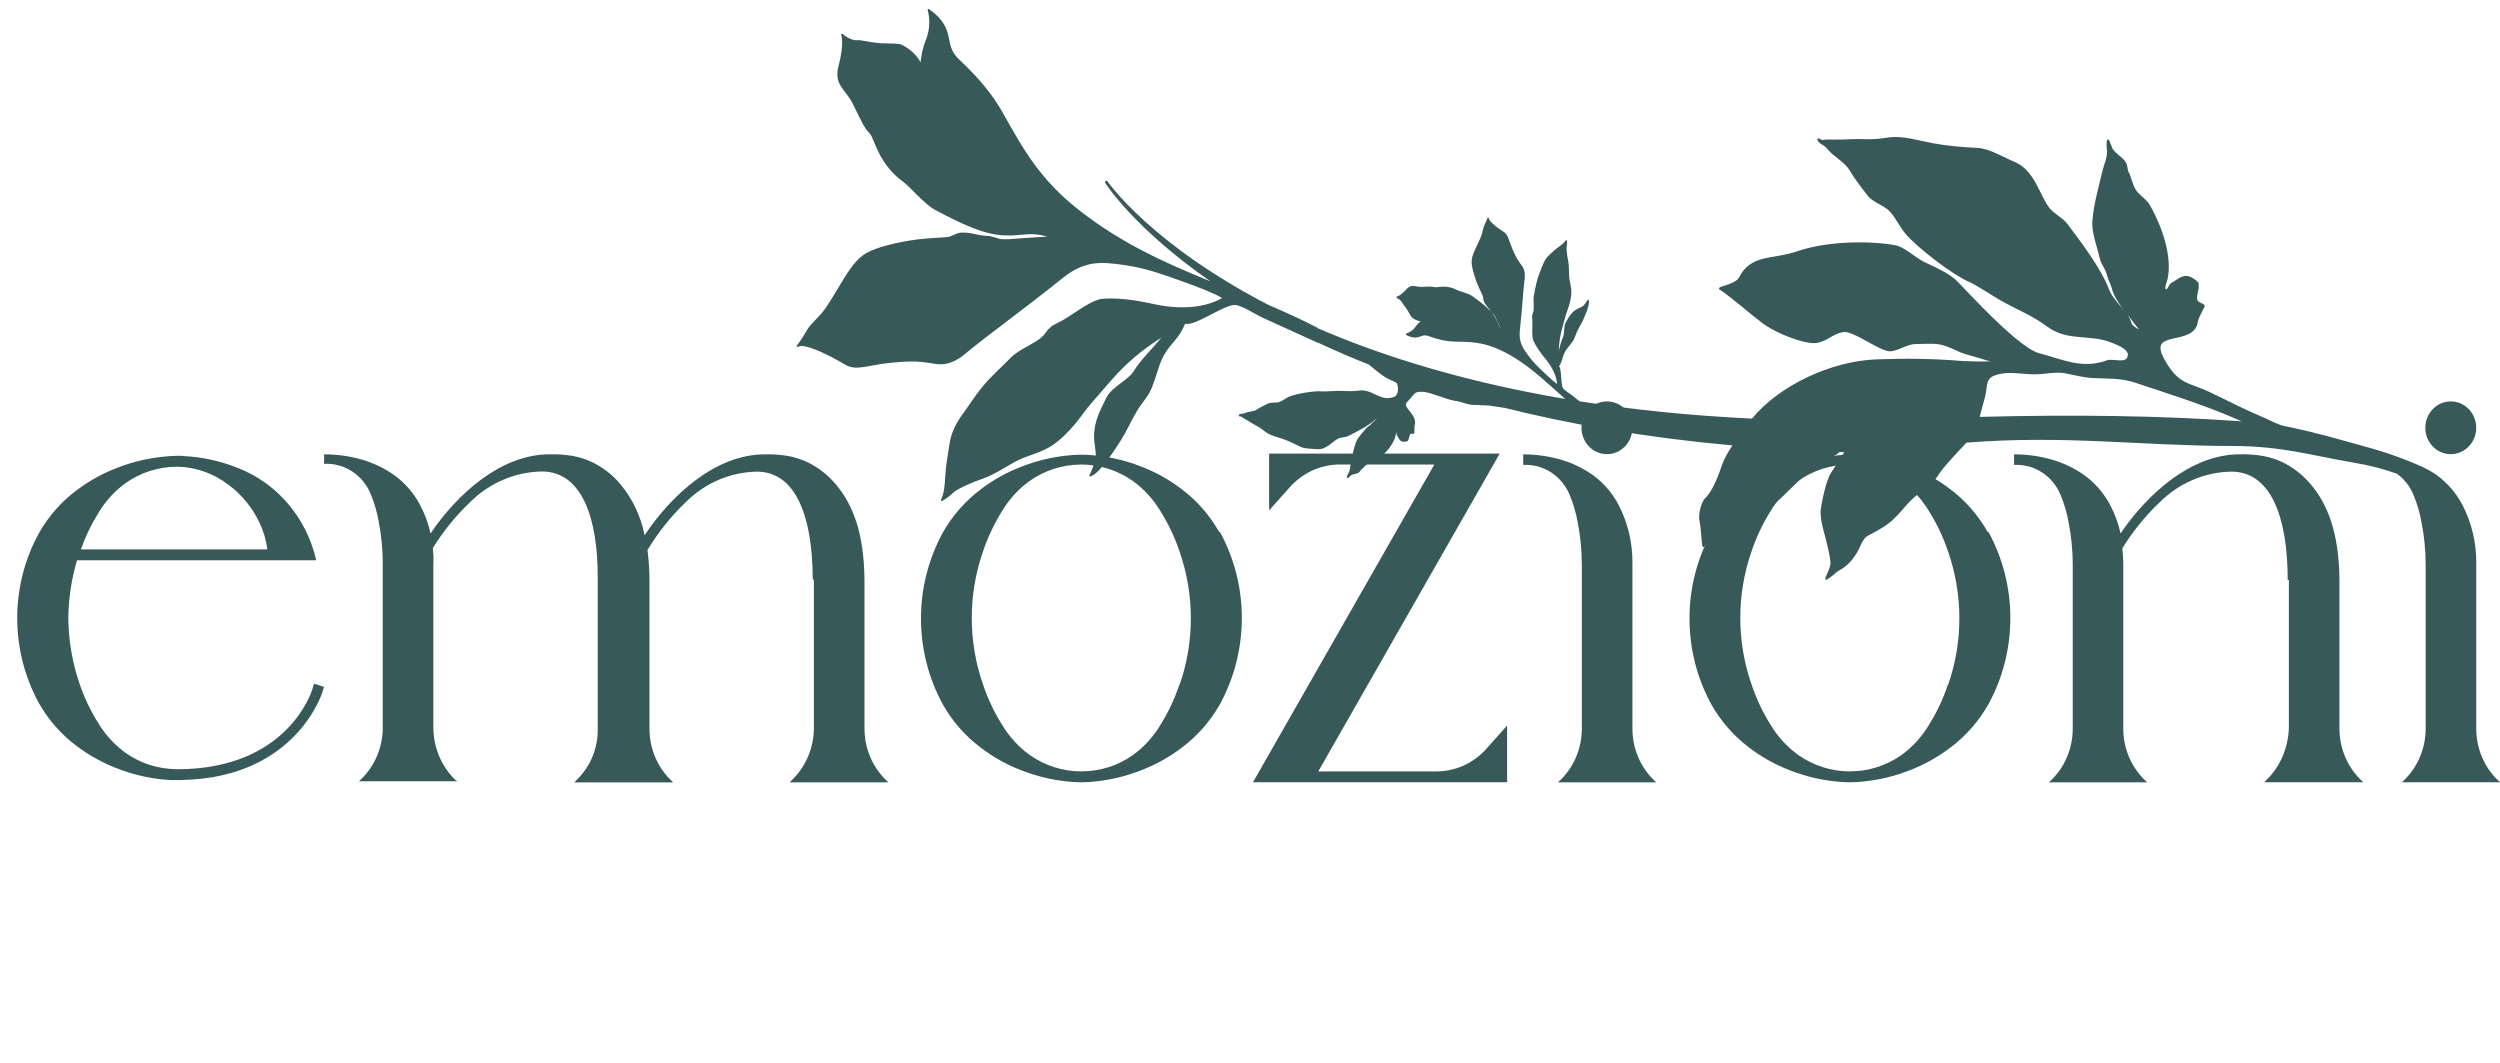 <svg viewBox="0 0 1068 454" xmlns="http://www.w3.org/2000/svg" data-name="Layer 2" id="Layer_2">
  <defs>
    <style>
      .cls-1 {
        fill: none;
      }

      .cls-2 {
        fill-rule: evenodd;
      }

      .cls-2, .cls-3 {
        fill: #37595a;
      }
    </style>
  </defs>
  <g data-name="Layer 1" id="Layer_1-2">
    <g>
      <path d="M134.15,292.09l-.66,2.21c-.42,1.4-10.76,34.11-57.23,34.31h-.69c-1.23,0-2.43-.12-3.65-.22-6.49-.6-12.72-2.89-18.12-6.65-4.71-3.37-8.71-7.7-11.75-12.72-3.4-5.37-6.15-11.15-8.17-17.23-3.02-8.92-4.61-18.3-4.7-27.75.1-8.37,1.35-16.69,3.72-24.69h102.14s-.03-.43-.09-.6c-.32-1.35-.69-2.68-1.1-3.96-5.03-16.01-16.8-28.8-32-34.77-7.67-3.12-15.79-4.88-23.77-5.2v-.1h-2.41c-2.08.05-4.15.17-6.22.42-6.43.67-12.75,2.17-18.81,4.49-6.38,2.36-12.4,5.66-17.88,9.79-6.51,4.84-11.97,11.03-16.05,18.18-12.47,22.59-12.47,50.33,0,72.93,4.07,7.15,9.54,13.34,16.05,18.18,5.48,4.13,11.49,7.43,17.88,9.79,6.07,2.31,12.39,3.82,18.83,4.48,1.33.16,4.2.3,4.2.3v-.04h4.42v-.04c48.32-1.08,59.54-37.16,59.65-37.53l.65-2.22-4.24-1.38h0ZM42.14,218.97c3-4.99,6.94-9.29,11.6-12.65,6.33-4.45,13.79-6.86,21.44-6.92l.4-.02h.21c7.99.17,15.73,2.96,22.12,7.95,5.43,4.1,9.84,9.49,12.84,15.72,1.77,3.66,2.95,7.6,3.49,11.66H34.55c1.94-5.53,4.49-10.8,7.59-15.73h0s0,0,0,0Z" class="cls-3"></path>
      <path d="M347.7,247.58v63.64c-.12,8.39-3.5,16.39-9.45,22.08l-.87.9h42.13l-.87-.83c-5.95-5.69-9.33-13.69-9.33-22.08v-63.64c-.22-20.84-5.39-32.54-12.14-40.61-3.38-4.07-7.56-7.35-12.26-9.62-2.63-1.23-5.39-2.11-8.23-2.63-3.28-.54-6.6-.78-9.91-.7-21.25,0-40.1,17.6-51.4,34.56-1.57-7.98-5.07-15.42-10.17-21.62-3.38-4.07-7.56-7.35-12.26-9.62-2.63-1.23-5.39-2.11-8.23-2.63-3.28-.54-6.6-.78-9.91-.7-20.93,0-39.53,17.07-50.88,33.8-.91-4.23-2.4-8.31-4.43-12.1-2.71-5.15-6.55-9.57-11.21-12.91-3.95-2.75-8.27-4.87-12.84-6.27-5.51-1.68-11.23-2.52-16.97-2.51v4.07c8.77-.49,16.85,4.89,20.09,13.38,1.46,3.62,2.54,7.39,3.22,11.25,1.12,5.77,1.7,11.64,1.73,17.53v70.53c0,8.39-3.37,16.39-9.3,22.08l-.87.83h42.17l-.87-.46c-5.95-5.69-9.33-13.69-9.52-22.08v-70.5c.16-2.2.02-4.39-.22-6.57,4.47-7.23,9.83-13.83,15.93-19.63,8.25-8.23,19.2-12.92,30.66-13.11,17.08,0,23.99,19.81,23.86,45.82v64.02c.19,8.39-3.19,16.39-9.14,22.08l-.87.9h42.24l-.86-.83c-5.91-5.69-9.26-13.69-9.26-22.08v-63.64c-.03-4.25-.32-8.49-.86-12.7,4.53-7.52,10-14.38,16.27-20.38,8.19-8.24,19.07-12.92,30.44-13.12,17,0,23.85,19.88,23.89,45.98v.17h.37s.12,0,.12,0Z" class="cls-3"></path>
      <path d="M520.83,227.27c-4.03-7.14-9.44-13.34-15.89-18.21-5.43-4.16-11.41-7.49-17.77-9.88-6.03-2.34-12.33-3.87-18.73-4.54-2.06-.26-4.13-.38-6.2-.39h-.37c-2.09,0-4.18.13-6.26.39-6.46.68-12.81,2.22-18.9,4.58-6.41,2.41-12.45,5.76-17.93,9.97-6.51,4.92-11.96,11.17-16.03,18.37-12.41,22.75-12.41,50.57,0,73.32,4.07,7.2,9.53,13.46,16.03,18.38,5.48,4.2,11.52,7.56,17.93,9.96,6.09,2.36,12.45,3.91,18.92,4.59,2.04.25,4.1.38,6.15.38h.19c2.06,0,4.12-.13,6.17-.38,6.49-.68,12.87-2.23,18.98-4.6,6.43-2.42,12.48-5.78,17.98-9.99,6.53-4.93,12-11.21,16.08-18.43,12.44-22.81,12.44-50.71,0-73.52h-.35ZM503.87,292.35c-2.02,6.1-4.76,11.93-8.14,17.34-3,5.04-6.97,9.39-11.65,12.8-6.36,4.51-13.88,6.96-21.59,7.02l-.42.03h-.2c-7.83-.02-15.47-2.45-21.95-6.99-4.75-3.43-8.78-7.83-11.84-12.93-3.42-5.45-6.19-11.32-8.22-17.48-6.29-18.21-6.29-38.11,0-56.32,2.03-6.13,4.78-11.99,8.19-17.43,3.02-5.07,7-9.44,11.71-12.86,6.4-4.54,13.95-7,21.7-7.06l.45-.03h-.04c7.86.01,15.53,2.45,22.04,7.01,4.77,3.43,8.8,7.84,11.86,12.95,3.43,5.47,6.2,11.35,8.24,17.51,6.3,18.25,6.3,38.19,0,56.43h-.14Z" class="cls-3"></path>
      <path d="M634.98,319.88c-5.5,6.16-13.22,9.66-21.32,9.66h-50.49l77.5-135.75h-98.5v24.24l8.86-9.93c5.5-6.16,13.22-9.66,21.32-9.66h40.41l-77.5,135.75h108.57v-24.24l-8.86,9.93Z" class="cls-3"></path>
      <path d="M686.49,194.02c6.01,0,10.88-5.05,10.88-11.27s-4.87-11.27-10.88-11.27-10.88,5.05-10.88,11.27,4.87,11.27,10.88,11.27ZM675.76,240.76v70.53c0,8.39-3.37,16.39-9.29,22.08l-.87.83h41.92l-.87-.83c-5.92-5.69-9.28-13.69-9.28-22.08v-70.53c.12-8.71-1.9-17.3-5.85-24.97-2.7-5.15-6.52-9.57-11.15-12.91-3.93-2.75-8.23-4.87-12.77-6.27-5.48-1.68-11.17-2.52-16.89-2.51v4.51c8.76-.49,16.84,4.89,20.08,13.38,1.46,3.62,2.54,7.39,3.22,11.25,1.12,5.77,1.7,11.64,1.73,17.53h.01s0,0,0,0Z" class="cls-3"></path>
      <path d="M849.14,227.27c-4.03-7.14-9.44-13.34-15.89-18.21-5.43-4.16-11.41-7.49-17.77-9.88-6.03-2.34-12.33-3.87-18.73-4.54-2.06-.26-4.13-.38-6.2-.39h-.37c-2.09,0-4.18.13-6.26.39-6.46.68-12.81,2.22-18.9,4.58-6.41,2.41-12.45,5.76-17.93,9.97-6.51,4.92-11.96,11.17-16.03,18.37-12.41,22.75-12.41,50.57,0,73.32,4.07,7.2,9.53,13.46,16.03,18.38,5.48,4.2,11.52,7.56,17.93,9.96,6.09,2.36,12.45,3.91,18.92,4.59,2.04.25,4.1.38,6.15.38h.19c2.06,0,4.12-.13,6.17-.38,6.49-.68,12.87-2.23,18.98-4.6,6.43-2.42,12.48-5.78,17.98-9.99,6.53-4.93,12-11.21,16.08-18.43,12.44-22.81,12.44-50.71,0-73.52h-.35,0ZM832.18,292.35c-2.02,6.1-4.76,11.93-8.14,17.34-3,5.04-6.97,9.39-11.65,12.8-6.36,4.51-13.88,6.96-21.59,7.02l-.42.03h-.2c-7.83-.02-15.47-2.45-21.95-6.99-4.75-3.43-8.78-7.83-11.84-12.93-3.42-5.45-6.18-11.32-8.22-17.48-6.29-18.21-6.29-38.11,0-56.32,2.03-6.13,4.78-11.99,8.19-17.43,3.02-5.07,7-9.44,11.71-12.86,6.4-4.54,13.95-7,21.7-7.06l.45-.03h-.04c7.86.01,15.53,2.45,22.04,7.01,4.77,3.43,8.8,7.84,11.86,12.95,3.43,5.47,6.2,11.35,8.24,17.51,6.3,18.25,6.3,38.19,0,56.43h-.14Z" class="cls-3"></path>
      <path d="M977.8,247.72v63.49c-.34,8.39-3.72,16.39-9.67,22.08l-.87.9h42.36l-.87-.83c-5.95-5.69-9.34-13.69-9.34-22.08v-63.64c-.22-20.84-5.4-32.54-12.15-40.61-3.39-4.07-7.57-7.35-12.27-9.62-2.63-1.23-5.4-2.11-8.24-2.63-3.28-.54-6.6-.78-9.92-.7-20.95,0-39.56,17.07-50.93,33.8-.91-4.23-2.4-8.31-4.43-12.1-2.71-5.15-6.55-9.57-11.21-12.91-3.95-2.75-8.28-4.87-12.85-6.27-5.52-1.68-11.24-2.52-16.99-2.51v4.52c8.77-.49,16.85,4.89,20.09,13.38,1.46,3.62,2.54,7.39,3.22,11.25,1.12,5.77,1.71,11.64,1.74,17.53v70.53c0,8.39-3.37,16.39-9.3,22.08l-.87.83h41.97l-.87-.83c-5.95-5.69-9.33-13.69-9.33-22.08v-70.51c-.03-2.2-.17-4.39-.41-6.57,4.47-7.23,9.82-13.83,15.93-19.63,8.25-8.23,19.2-12.92,30.65-13.11,17.12,0,24.03,19.92,24.06,46.05v.21h.49Z" class="cls-3"></path>
      <path d="M1046.97,171.48c-6.01,0-10.88,5.05-10.88,11.27s4.87,11.27,10.88,11.27,10.88-5.05,10.88-11.27-4.87-11.27-10.88-11.27Z" class="cls-3"></path>
      <path d="M1026.95,333.36l-.87.83h41.92l-.87-.83c-5.91-5.68-9.28-13.69-9.28-22.07v-70.53c.12-8.71-1.9-17.3-5.85-24.97-2.69-5.15-6.51-9.57-11.15-12.91-3.93-2.75-8.35-4.53-12.77-6.27-10.46-4.13-17.45-5.7-28.98-8.97q-11.3-3.19-24.45-5.93c-3.6-1.28-5.08-2.31-8.95-3.93-7.43-3.11-14.12-6.69-21.41-10.14-9.44-4.47-13.43-3.15-19.46-13.76-1.01-1.77-1.57-3.18-1.78-4.32-.19-1.05-.07-1.85.3-2.48.38-.64,1-1.09,1.78-1.45.83-.39,1.83-.67,2.9-.92,2.22-.52,4.74-.94,6.79-1.92,2.15-1.03,3.79-2.66,4.15-5.59.04-.34.26-.91.55-1.59.74-1.67,1.92-3.88,2.22-4.5.05-.11.08-.18.09-.21.04-.12.02-.2.01-.23-.05-.23-.18-.43-.39-.61-.22-.19-.55-.35-.92-.52-.43-.2-.92-.4-1.31-.69-.28-.21-.54-.7-.59-1.05-.15-1,.09-2.03.31-3.07.27-1.26.53-2.54.25-3.78-.05-.21-.22-.46-.48-.71-.47-.44-1.23-.92-1.55-1.15-2.47-1.8-4.42-1.33-6.29-.28-1.17.66-2.29,1.55-3.5,2.22-.18.11-.38.33-.58.63-.23.35-.46.82-.69,1.23-.13.23-.26.44-.39.57-.03.04-.05.07-.08.08-.21.03-.36.02-.45-.08-.07-.06-.1-.16-.12-.27-.03-.16-.03-.34-.02-.54.11-1.21.82-2.86.88-3.13,2.27-9.9-2.39-22.96-7.5-31.94-.65-1.15-1.69-2.14-2.76-3.11-1.03-.92-2.09-1.82-2.85-2.81-.9-1.2-1.45-2.68-1.93-4.12-.5-1.51-.94-3-1.58-4.13-.26-.46-.34-1.09-.43-1.73-.11-.75-.25-1.52-.6-2.13-.7-1.24-1.84-2.2-2.98-3.14-1.07-.89-2.14-1.76-2.78-2.88-.2-.34-.99-2.54-1.39-3.4-.11-.23-.21-.38-.26-.43-.12-.12-.23-.12-.31-.11-.14.02-.27.11-.38.27-.07.12-.14.31-.17.55-.2,1.19.1,4.06.11,4.44.05,1.32-.28,2.68-.7,4.02-.42,1.4-.94,2.77-1.23,4.06-1.78,7.77-3.7,14.01-4.31,21.33-.43,5.08,2.05,11.19,3.18,16.2.29,1.27.9,2.38,1.52,3.5.58,1.05,1.16,2.11,1.45,3.36.44,1.97,1.82,4.27,2.28,6.31.45,1.96,1.94,4.54,3.73,7.15.37.53.76,1.07,1.15,1.61-.37-.46-.76-.93-1.14-1.39-2.02-2.4-4.15-4.85-5.18-7.62-3.12-8.48-12.04-20.25-17.68-27.73-1.04-1.37-2.49-2.46-3.96-3.54-1.41-1.05-2.83-2.1-3.84-3.44-2.01-2.66-3.58-6.63-5.66-10.35-2.12-3.8-4.77-7.34-8.87-9.06-4.63-1.93-11.05-5.82-15.9-6.07-6.26-.32-12.68-.81-19.08-1.97-5.95-1.08-13.08-3.44-19.2-2.47-2.83.44-6.67.87-9.64.71-4.7-.24-8.72.25-13.33.17-1.79-.03-3.65-.08-5.19.17-.11,0-.26-.06-.42-.14-.37-.17-.75-.43-.98-.52-.12-.04-.22-.05-.29-.05-.14.01-.24.08-.31.17-.07.09-.15.25-.09.5.13.57.68,1.12,1.38,1.63.89.63,2.02,1.21,2.46,1.79,1.43,1.9,3.4,3.37,5.31,4.89,1.85,1.47,3.65,3,4.82,5.06,1.85,3.26,4.83,6.96,7.36,10.31,1.18,1.57,3.02,2.64,4.91,3.7,1.8,1,3.64,1.99,4.92,3.46,2.47,2.84,4.13,6.59,6.71,9.56,5.14,5.91,20.13,17.42,26.92,20.26,2.67,1.12,11.16,6.63,13.56,7.98,7.66,4.31,12.66,5.91,19.94,11.21,4.46,3.25,9.03,3.98,13.69,4.39,4.58.41,9.26.51,14.05,2.52.91.38,3.22,1.24,4.87,2.47.53.39.98.82,1.29,1.28.28.42.45.86.41,1.33-.06.65-.23,1.13-.5,1.48-.42.54-1.05.75-1.79.83-1.03.12-2.25-.03-3.42-.13-1.25-.11-2.45-.15-3.37.19-10.4,3.83-18.97-.5-28.9-3.11-2.43-.64-5.81-2.91-9.56-5.96-8.84-7.21-19.67-18.8-24.73-24.13-3.85-4.06-9.75-6.49-14.51-8.75-2.16-1.02-4.85-3.16-7.45-4.86-1.78-1.16-3.53-2.11-5.05-2.38-12.31-2.24-30.26-1.51-41.95,2.56-5.27,1.83-10.17,2.11-14.38,3.16-4.31,1.07-7.91,2.94-10.45,7.95-.52,1.01-1.62,1.75-2.84,2.32-1.95.92-4.2,1.43-5.1,1.81-.19.08-.34.16-.42.24-.18.15-.23.33-.22.48.01.13.08.29.27.42,4.98,3.24,14.16,11.31,18.23,14.3,4.87,3.58,12.17,6.63,17.53,7.92,2.33.56,4.3.78,5.56.58,2.42-.38,4.15-1.37,5.88-2.37,1.66-.96,3.32-1.92,5.65-2.29.88-.14,2.02.13,3.33.62,2.05.77,4.47,2.09,6.88,3.42,2.44,1.34,4.86,2.68,6.87,3.47,1.4.55,2.61.82,3.5.68,1.82-.28,3.53-1.06,5.25-1.77,1.65-.68,3.31-1.3,5.09-1.31,9.44-.05,9.33-1.05,19.17,3.6,1.34.63,9.56,2.77,10.98,3.36.31.13.79.22,1.26.3.23.04.45.08.65.12-.16.01-.33.02-.53.03-2.95.13-10.13-.04-11.14-.13-12.99-1.07-24.64-1.21-37.4-.72-18.92.73-41.15,10.93-52.96,25.29-26.92-1.28-51.43-3.87-73.71-7.4-.98-.79-1.99-1.62-2.97-2.4-1.08-.87-3.09-1.99-3.98-3.06-.23-.28-.38-.75-.49-1.33-.19-.97-.27-2.21-.36-3.44-.08-1.27-.18-2.54-.39-3.49-.12-.53-.28-.98-.49-1.29.73-1.11,1.06-2.03,1.33-2.95.28-.92.51-1.86,1.11-3.02.46-.91,1.23-1.86,1.98-2.79.79-.98,1.56-1.95,1.97-2.84.44-.92.86-2.35,1.28-3.21,1.13-2.34,1.88-3.34,2.73-5.24,1.16-2.61,1.85-4.52,2.17-5.86.23-.97.26-1.66.14-2.13-.03-.15-.15-.26-.29-.28-.15-.02-.29.06-.36.2-.2.37-.98,1.57-1.68,2.27-.38.39-.92.62-1.51.87-.66.28-1.38.58-2.03,1.07-1.58,1.17-2.41,2.4-3.91,5.05-.55.98-.69,2.27-.79,3.54-.1,1.16-.15,2.3-.55,3.14-.66,1.37-1.24,3.75-1.74,5.62.06-1.78.24-4.33.86-7.21.36-1.68.81-3.28,1.32-5.05.44-1.51.84-3.2,1.41-4.7.9-2.39,1.61-4.97,1.76-7.38.18-2.91-.84-5.29-.93-7.93-.08-2.35-.06-4.56-.46-6.41-.24-1.11-.53-3.05-.61-4.46-.03-.57-.03-1.05.03-1.34.25-1.06.18-2.41.18-2.41,0-.17-.11-.31-.26-.35-.14-.04-.3.02-.39.15-.72,1.1-1.49,1.67-2.79,2.6-1.44,1.02-2.91,2.41-4.17,3.53-1.21,1.08-2.26,2.76-2.93,4.66-.49,1.37-1.29,3.04-2.06,5.49-.68,2.16-1.06,4.77-1.52,6.77-.4,1.77-.11,3.47-.12,5.67,0,1.31-.23,1.81-.42,2.34-.22.6-.4,1.23-.23,2.82.15,1.45-.02,3.62.01,5.55.03,1.37.16,2.62.54,3.46,1.53,3.36,4.11,6.42,5.24,7.82,3.48,4.25,4.64,8.06,4.82,10.55-1.06-.7-3.44-2.82-5.67-4.96-2.31-2.21-4.59-4.31-6.75-7.32-2.37-3.3-4.02-5.71-3.47-10.76.95-8.75,1.32-15.91,2.05-22.04.16-1.4.2-3.57-1.21-5.46-1.65-2.22-2.28-3.07-3.93-6.86-.86-1.96-1.31-3.51-1.77-4.72-.5-1.29-1.03-2.2-2.01-2.82-.86-.54-3.69-2.42-5.3-4.08-.39-.4-.71-.79-.89-1.14-.1-.18-.16-.34-.16-.49,0-.2-.13-.36-.31-.38-.18-.03-.35.1-.4.29,0,0-.24.94-1.21,2.85-.58,1.15-.68,2.9-1.38,4.71-.97,2.49-2.51,5.26-3.32,7.41-.87,2.33-.87,3.58-.66,5.13.25,1.77,1.24,5.61,3.11,9.76.46,1.02.95,2.07,1.46,3.13.2.43.24.86.29,1.28.07.51.13,1.02.4,1.54.83,1.66,1.74,2.19,2.61,3.73.05.09.12.19.18.28-.35-.41-.73-.82-1.17-1.25-2-1.96-4.57-3.85-6.79-5.41-1.58-1.11-5.21-1.92-6.56-2.61-3.34-1.72-6.12-1.4-7.92-1.2-.68.08-1.21.16-1.55.05-1.25-.42-3.04-.22-5.49-.13-1.04.04-1.91-.17-2.7-.29-1.33-.21-2.48-.19-3.84,1.31-2.56,2.84-3.84,3.02-3.88,3.03-.17.01-.32.15-.34.34-.03.18.06.36.22.42,0,0,.58.22,1.14.66.36.28.72.64.9,1.09.2.48,1.1,1.42,2.19,3.07.45.69.95,1.66,1.4,2.42.34.56.67,1.01.93,1.2,1.4,1.01,2.61,1.34,3.46,1.42-.63.54-1.46,1.37-2.21,2.46-.66.97-1.91,2.18-3.75,2.7-.15.04-.26.18-.28.34-.02.17.06.32.19.39,3.27,1.72,4.78,1.03,6.29.51.91-.31,1.81-.56,3.18-.06,4.63,1.7,8.11,2.31,10.97,2.36,6.93.11,12.4.13,20.09,3.8,11.04,5.26,18.63,13.11,27.32,20.7-24-4.06-45.33-9.23-64.24-15.03-15.39-4.72-29.17-9.86-41.48-15.18l-.06-.11c-.03-.06-.08-.11-.14-.14-6.95-3.58-13.83-6.7-20.65-9.61-50.3-25.96-68.71-52.53-68.97-52.9-.18-.28-.53-.34-.79-.13-.26.2-.32.59-.14.87.15.24,12.3,19.36,44.93,41.99-19-7.72-37.53-15.95-55.63-30.02-17.22-13.39-24.2-26.17-33.25-42.29-3.69-6.57-9.3-13.88-18.52-22.5-2.87-2.68-3.54-5.2-4.08-7.81-.84-4.09-1.35-8.38-8.75-13.69-.13-.09-.29-.08-.41.02-.13.1-.18.27-.14.43,1.33,5.12.43,9.73-.73,12.58-1.62,3.98-2.16,7.71-2.33,9.74-.93-1.81-3.12-4.98-7.87-7.45-.67-.35-1.92-.51-3.39-.58-2.11-.1-4.72-.03-6.67-.22-4.68-.45-7.69-1.38-8.88-1.24-3.14.4-6.53-2.67-6.53-2.67-.07-.06-.15-.09-.23-.09s-.16.03-.22.09c-.14.12-.18.32-.1.49,0,0,1.45,3.28-1.17,13.32-1.27,4.83.08,7.4,2.08,10.1,1.28,1.72,2.82,3.51,4.08,6.03,2.87,5.76,4.67,10.14,7.08,12.51.69.68,1.25,2.06,2,3.86,1.83,4.39,4.66,11.19,12.25,16.75,3.09,2.26,9.28,9.7,13.51,11.97,5.95,3.21,12.98,6.8,19.46,8.99,10.93,3.69,17.15,1.37,22.55,1.54,2.39.08,4.68.6,6.2,1.03-2.05.15-5.56.39-9.9.62-2.68.14-5.76.57-8.88.53-1.07-.01-2.21-.36-3.37-.71-1.21-.37-2.43-.74-3.59-.76-4.2-.09-6.43-1.55-10.82-1.4-1.31.05-2.36.52-3.42.99-.97.45-1.94.9-3.15.97-2.78.15-5.52.33-8.16.54-10.7.88-19.65,3.4-23.51,5.05-3.34,1.43-5.8,2.98-9.31,7.84-3.34,4.6-7,11.71-10.81,17.12-2.76,3.91-6.17,6.35-7.75,9.14-2.68,4.74-4.32,6.54-4.32,6.54-.12.14-.14.36-.03.51.11.16.31.2.46.1.37-.24.87-.34,1.47-.34.99,0,2.23.25,3.6.67,5.43,1.68,12.87,5.93,15.06,7.26,2.39,1.46,4.8,1.52,7.92,1.06,3.03-.44,6.74-1.35,11.81-1.84,9.83-.93,12.36-.55,18.97.51,5.43.87,9.64-1.88,12.18-3.96,11.47-9.46,25.5-19.36,42-32.65,9.68-7.8,16.73-7,26.56-5.62,8.86,1.25,16.03,3.91,23.45,6.52,7.69,2.69,15.54,5.85,17.81,7.34.14.1.26.18.35.25-5.16,2.98-14.76,5.59-28.69,2.64-4.24-.89-13.62-3.04-22.3-2.35-2.13.17-4.75,1.42-7.46,3.04-3.97,2.38-8.16,5.54-11.3,7.01-3.3,1.55-4.3,2.71-5.2,3.93-.85,1.15-1.61,2.37-4.35,4.1-4.4,2.77-8.19,4.2-11.22,7.35-3.46,3.58-8.24,7.76-11.74,12.06-3.99,4.9-6.35,8.89-8.51,11.75-2.93,3.88-4.96,8.34-5.59,12.45-.67,4.35-1.62,9.5-1.87,14.15-.24,4.28-.43,6.87-1.77,10.01-.07.15-.04.33.07.44.11.11.27.14.41.06,0,0,.68-.37,1.59-.98.91-.61,2.05-1.45,2.94-2.39,1.76-1.82,9.05-4.9,12.68-6.11,4.23-1.41,8.64-4.24,13.45-7,5.44-3.12,11.54-3.75,17.17-7.82,4.65-3.36,8.93-8.25,12.6-13.33,2.32-3.22,5.24-6.31,7.75-9.26,2.94-3.44,5.62-6.53,8.58-9.51,6.96-7.01,13.68-11.29,16.88-13.36-2.99,3.74-9.19,9.88-11.73,14.16-1.22,2.06-3.52,3.69-5.81,5.41-2.38,1.8-4.75,3.68-5.99,6.12-3.42,6.75-4.85,10.19-5.22,15.28-.15,2.09.15,4.1.41,5.96.24,1.77.46,3.41.15,4.86-.57,2.59-2.04,5.99-2.55,6.95-.08.14-.07.31.02.44.08.12.23.17.37.13,1.03-.3,2.32-1.22,3.9-2.88,2.29-2.42,5.24-6.43,9.03-12.39,2.77-4.37,3.85-7.38,7.14-12.97,1.22-2.07,3.58-4.88,4.89-7.05,1.25-2.07,2.22-5.03,3.19-8.07.95-2.96,1.92-6,3.19-8.28,1.61-2.9,3.24-4.64,4.79-6.49,1.54-1.85,3-3.81,4.34-7.1.9.2,2.08.03,3.43-.41,2.16-.7,4.8-2.06,7.46-3.45,2.63-1.37,5.27-2.77,7.49-3.55,1.42-.5,2.65-.75,3.58-.55,3.33.72,8.18,4.01,11.34,5.46,9.16,4.2,18.83,8.51,23.28,10.57.26.12.5.19.73.23l.08.04c6.91,3.22,13.9,6.22,20.97,9.03l.11.04c1.21.95,3.24,2.73,5.82,4.62,1.86,1.36,3.72,2.05,4.98,2.66.39.19.72.37.97.56.19.16.33.3.38.49.62,2.25.3,4.08-.65,5.08-.31.31-.89.52-1.51.68-.99.24-2.1.32-2.49.27-2.13-.24-3.87-1.19-5.63-2-1.84-.86-3.71-1.56-6.01-1.23-3.66.51-5.81.07-9.43.12-1.14.01-5.29.36-6.48.22-3.07-.34-10.8.97-13.81,2.19-1.5.62-2.8,1.73-4.24,2.31-.72.3-1.56.29-2.39.29-.92.01-1.83.05-2.59.42-1.56.78-3.35,1.6-4.64,2.49-.79.54-1.71.74-2.64.91-1.01.19-2.02.35-2.92.8-.25.13-.75.1-1.18.16-.42.05-.77.19-.95.42-.13.16-.12.31-.1.41s.07.19.17.26c.04.03.11.06.2.07.11.01.3,0,.48.01.02,0,.07,0,.09,0,.53.42,1.23.81,1.9,1.18,1.74.95,3.15,2.01,4.94,2.92,1.13.57,2.46,1.55,3.42,2.33,2.12,1.7,5.22,2.31,7.65,3.17,2.59.92,5.06,2.1,7.44,3.31,1.87.95,5,.81,7.09,1.04,1.9.21,3.57-.62,5.1-1.69,1.44-1,2.74-2.22,3.96-2.83.61-.3,1.3-.4,2-.5.76-.12,1.52-.23,2.18-.56,3.48-1.74,8.97-4.46,11.69-7.12.25-.25.54-.47.84-.66-.22.19-.41.39-.56.58-.54.7-1.48,1.3-2,1.98-.32.41-.72.69-1.11.96-.45.32-.89.64-1.25,1.1-1.34,1.74-3.39,3.62-4.17,5.73-1.11,3.01-1.53,5.87-2.29,9.31-.24,1.1-.22,2.51-.73,3.53-.08.15-.72,1.24-.87,1.75-.04.14-.05.26-.04.34.01.16.08.27.16.34.07.05.17.1.32.06.04-.02.14-.06.25-.16.3-.25.99-.93,1.12-1.02.42-.29.95-.39,1.49-.5.62-.13,1.25-.28,1.75-.63.27-.18.48-.47.68-.77.13-.2.25-.41.41-.52.46-.32.9-.81,1.38-1.31.42-.45.87-.89,1.41-1.16.45-.22.99-.34,1.53-.47.6-.16,1.19-.34,1.66-.66,3.58-2.46,7.73-6.64,8.71-11.06.02-.11.05-.9.23-1.38.01-.02.01-.04.02-.06.01.05.01.09.01.14.02.21.02.45.04.64.02.2.07.36.13.46.33.52.58,1.12.9,1.62.54.88,1.24,1.52,2.59,1.33.16-.02.55-.05.81-.12.2-.06.35-.16.42-.25.35-.46.5-1.04.64-1.63.1-.45.2-.89.44-1.24.04-.06.14-.13.21-.14.19-.03.4-.01.59.01s.36.02.5-.01c.16-.04.29-.12.38-.23.02-.03.07-.09.08-.21.01-.02.01-.06.01-.13,0-.31-.04-1.42,0-2.23.01-.3.03-.55.07-.68.49-1.51.13-2.85-.57-4.06-.65-1.12-1.58-2.13-2.28-3.07-.3-.41-.56-.8-.72-1.18-.13-.33-.19-.65-.11-.97.06-.28.23-.56.51-.84.99-.99,1.64-1.81,2.18-2.47.57-.71,1-1.22,1.65-1.53.67-.31,1.54-.41,2.99-.32,3.35.21,10.45,3.49,13.78,3.86,2.67.3,4.52,1.52,7.16,1.69,2.51.15,4.97.16,7.45.32.19.01,4.59.79,6.5.99,28.06,7.04,60.3,12.68,97.24,16.03-1.87,2.79-3.52,5.65-4.42,8.29-1.38,4.04-3.89,11.06-7.12,14.13-.79.76-1.46,2.11-1.92,3.6-.69,2.21-.94,4.74-.64,6.08.72,3.19.89,9.24,1.28,10.97.04.16.12.25.2.3.1.06.22.09.37.03.08-.04.2-.12.33-.27.12-.14.28-.36.46-.64,1.11-1.75,3.32-6.07,5.05-8.78.7-1.09,1.29-1.92,1.71-2.16,2.82-1.56,5.84-1.32,8.87-1.2,3.17.14,6.34.15,9.33-1.89,5.12-3.49,9.66-8.37,14.43-12.96,4.72-4.54,9.66-8.81,15.63-11.12.72-.28,1.46-.85,2.21-1.55.67.02,1.34.05,2.02.07-2.06,3.22-4.59,7.11-5.8,9.05-1.21,1.92-2.31,5.77-3.1,9.28-.79,3.52-1.27,6.68-1.25,7.23.2,5.35,1.74,9.04,2.81,13.8.53,2.35,1.32,5.56,1.45,7.74.05.79-.23,1.8-.59,2.79-.58,1.59-1.37,3.14-1.59,3.79-.06.19-.08.33-.07.41,0,.14.05.23.11.3.07.08.17.13.3.13.06,0,.15-.02.26-.09,2.38-1.44,4.22-3.31,4.91-3.69,3.28-1.82,5.45-3.76,7.91-7.7.73-1.16,1.51-3.17,2.45-4.83.59-1.03,1.23-1.93,1.98-2.35,3.85-2.13,7.71-3.97,11.09-7.09,4.25-3.94,7.51-9.32,12.75-12.22,2.94-1.64,5.21-4.67,7.31-7.89,1.92-2.95,9.17-10.46,11.25-12.75,42.05-3.34,75.25,1.42,113.45,1.43,21.43.01,33.97,4.08,51.11,6.95,8.22,1.37,14,3,19.32,4.89,3.23,2.32,5.82,5.62,7.33,9.61,1.46,3.61,2.54,7.39,3.22,11.24,1.13,5.78,1.71,11.65,1.74,17.53h.01v70.54c0,8.38-3.37,16.39-9.29,22.07ZM640.74,139.75c-.92-1.6-1.43-3.74-3.42-6.26.12.13.25.25.37.38.33.34.66.68.86,1.05.64,1.15,1.11,2.37,1.6,3.38.38.77.71,1.48,1,2.09-.14-.2-.28-.41-.41-.64ZM593.96,175.22s.03-.04.04-.06c.01,0,.03-.01.04-.02.06-.02.13-.04.2-.06l-.28.14ZM785.16,243.8s-.08-.09-.15-.21c.06-.03.1-.07.15-.09v.3ZM908.77,134.32c1.89,2.46,3.7,4.67,4.67,6.02.12.18.23.34.33.48-.38-.21-.86-.52-1.33-.85-.62-.43-1.22-.92-1.55-1.28-.09-.1-.16-.17-.18-.23-.32-1.43-1.03-2.8-1.94-4.14ZM845.73,178.09c.12-.37.22-.74.3-1.12.65-2.81,1.49-5.26,2.13-8.06.36-1.57.47-2.96.66-4.16.18-1.12.42-2.08,1.06-2.87.88-1.08,2.49-1.82,5.54-2.3,4.73-.74,9.84.51,14.89.31,3.71-.14,8.16-1.09,11.82-.43,3.68.67,7.74,1.82,11.74,2.03,6.07.32,12.1-.06,18.14,1.95,13.53,4.5,27.49,8.89,40.56,14.36,1.71.71,3.39,1.44,5.06,2.19-33.92-2.41-71.13-2.95-111.9-1.9Z" class="cls-2"></path>
    </g>
    <rect height="454" width="1068" class="cls-1"></rect>
  </g>
</svg>